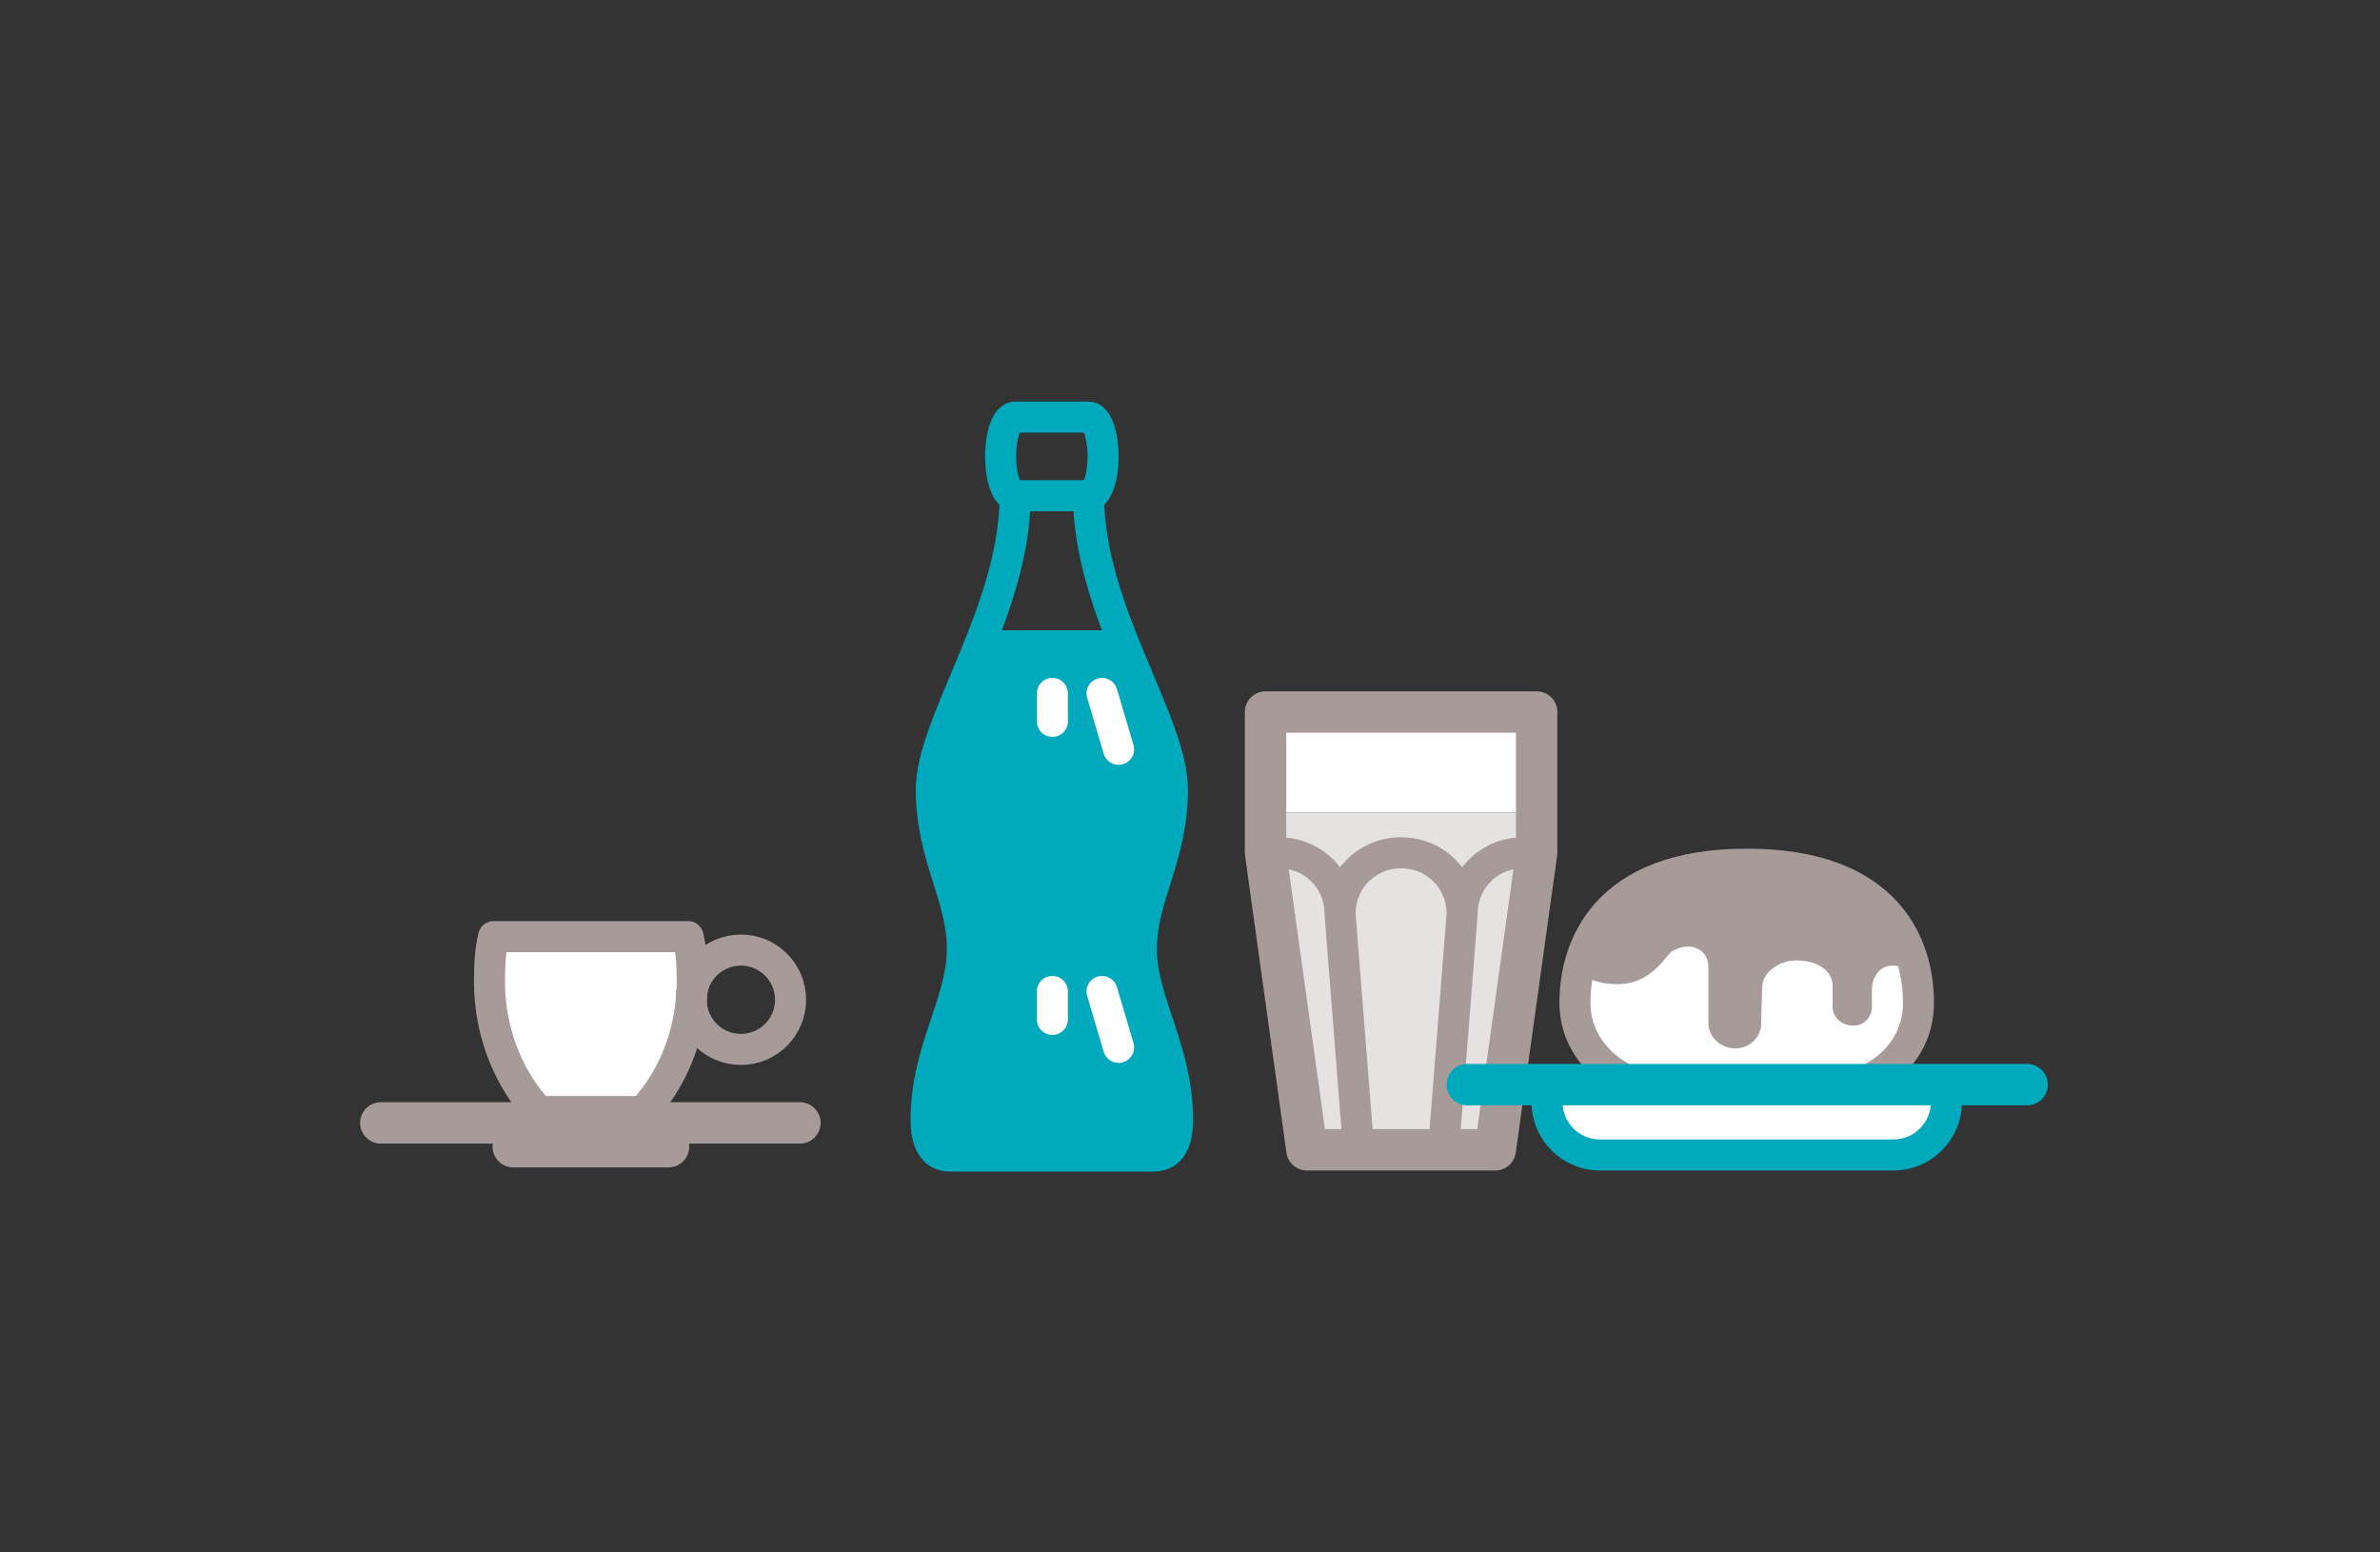 <svg xmlns="http://www.w3.org/2000/svg" viewBox="0 0 230 150"><rect x="0" y="0" width="230" height="150" fill="#333333" stroke="none"/><path fill="#00A9BC" d="M113.3 76.3c0-3.9-2.9-9.3-5.2-15.4H95.2C92.9 67.1 90 72.5 90 76.3c0 6.5 3 10.2 3 15.4s-3.5 9.7-3.5 16.5c0 2 .6 3.5 2.3 3.5h19.7c1.7 0 2.3-1.5 2.3-3.5 0-6.8-3.5-11.4-3.5-16.5s3-8.8 3-15.4z"/><path fill="none" stroke="#00A9BC" stroke-width="3" stroke-linejoin="round" stroke-miterlimit="10" d="M111.5 111.7c1.7 0 2.3-1.5 2.3-3.5 0-6.8-3.5-11.4-3.5-16.5s3-8.8 3-15.4-8.1-17.3-8.1-28.4h-7.1C98.1 59 90 69.8 90 76.3s3 10.2 3 15.4-3.5 9.7-3.5 16.5c0 2 .6 3.5 2.3 3.5h19.7zM105.2 47.9c.8 0 1.4-1.7 1.4-3.8 0-2.1-.6-3.8-1.4-3.8h-7.1c-.8 0-1.4 1.7-1.4 3.8 0 2.1.6 3.8 1.4 3.8h7.1z"/><path fill="none" stroke="#FFF" stroke-width="3" stroke-linecap="round" stroke-linejoin="round" stroke-miterlimit="10" d="M106.5 67l1.6 5.4M101.7 67v2.7M106.5 95.8l1.6 5.4M101.7 95.8v2.7"/><path fill="#FFF" d="M122.3 68.8h26.2v9.7h-26.2z"/><path fill="#E5E2E1" d="M122.3 78.5v3.9l4 28.7h18.2l4-28.7v-3.9z"/><g fill="none" stroke="#A69B98" stroke-linecap="round" stroke-linejoin="round" stroke-miterlimit="10"><path stroke-width="4" d="M122.3 68.8v13.6l4 28.7h18.2l4-28.7V68.8z"/><g stroke-width="3"><path d="M131.3 111.1l-1.8-22.8c0-3.3 2.6-5.9 5.9-5.9s5.9 2.6 5.9 5.9l-1.8 22.8M141.3 88.3c0-3.3 2.6-5.9 5.9-5.9M129.5 88.3c0-3.3-2.6-5.9-5.9-5.9"/></g></g><path fill="#FFF" stroke="#A69B98" stroke-width="3" stroke-linecap="round" stroke-linejoin="round" stroke-miterlimit="10" d="M168.8 105.5h6.6c5.4 0 10-3.4 10-8.6 0-5.4-2.8-13.4-16.6-13.4-13.7 0-16.6 8-16.6 13.4 0 5 4.6 8.6 10 8.6h6.6z"/><path fill="#FFF" stroke="#00A9BC" stroke-width="3" stroke-linecap="round" stroke-linejoin="round" stroke-miterlimit="10" d="M188.1 104.8v1.7c0 2.8-2.3 5.1-5.1 5.1h-28.4c-2.8 0-5.1-2.3-5.1-5.1v-1.7h38.6z"/><path fill="none" stroke="#00A9BC" stroke-width="4" stroke-linecap="round" stroke-linejoin="round" stroke-miterlimit="10" d="M141.8 104.8h54.1"/><g><path fill="#A69B98" d="M168.8 83.6c-11.3 0-15.2 5.4-16.3 10.3.9.7 2.1 1.2 3.8 1.2 3.3 0 4.6-2.7 5.3-3.2.7-.4 1.6-.6 2.3-.3s1.2.8 1.2 2v5.3c0 1.2 1.1 2.4 2.6 2.4s2.5-1.2 2.5-2.4.1-3.5.1-3.5c0-1.5 1.7-2.6 3.3-2.6 1.8 0 3.5.8 3.5 2.5v2c0 .9.8 1.8 2 1.8s1.8-1 1.8-1.8v-1.8c0-.7.5-2.2 2-2.2.5 0 1.3.2 2.1.5-1-4.9-4.9-10.2-16.2-10.2z"/></g><path fill="#FFF" stroke="#A69B98" stroke-width="3" stroke-linecap="round" stroke-linejoin="round" stroke-miterlimit="10" d="M47.3 94.8c0 5.4 2.2 9.9 4.8 12.6h10c2.6-2.7 4.8-7.2 4.8-12.6 0-1.6-.1-3-.4-4.3H47.7c-.3 1.2-.4 2.7-.4 4.3z"/><circle fill="none" stroke="#A69B98" stroke-width="3" stroke-linecap="round" stroke-linejoin="round" stroke-miterlimit="10" cx="71.6" cy="96.6" r="4.8"/><path fill="none" stroke="#A69B98" stroke-width="4" stroke-linecap="round" stroke-linejoin="round" stroke-miterlimit="10" d="M36.8 108.5h40.5M49.6 110.8h15"/></svg>